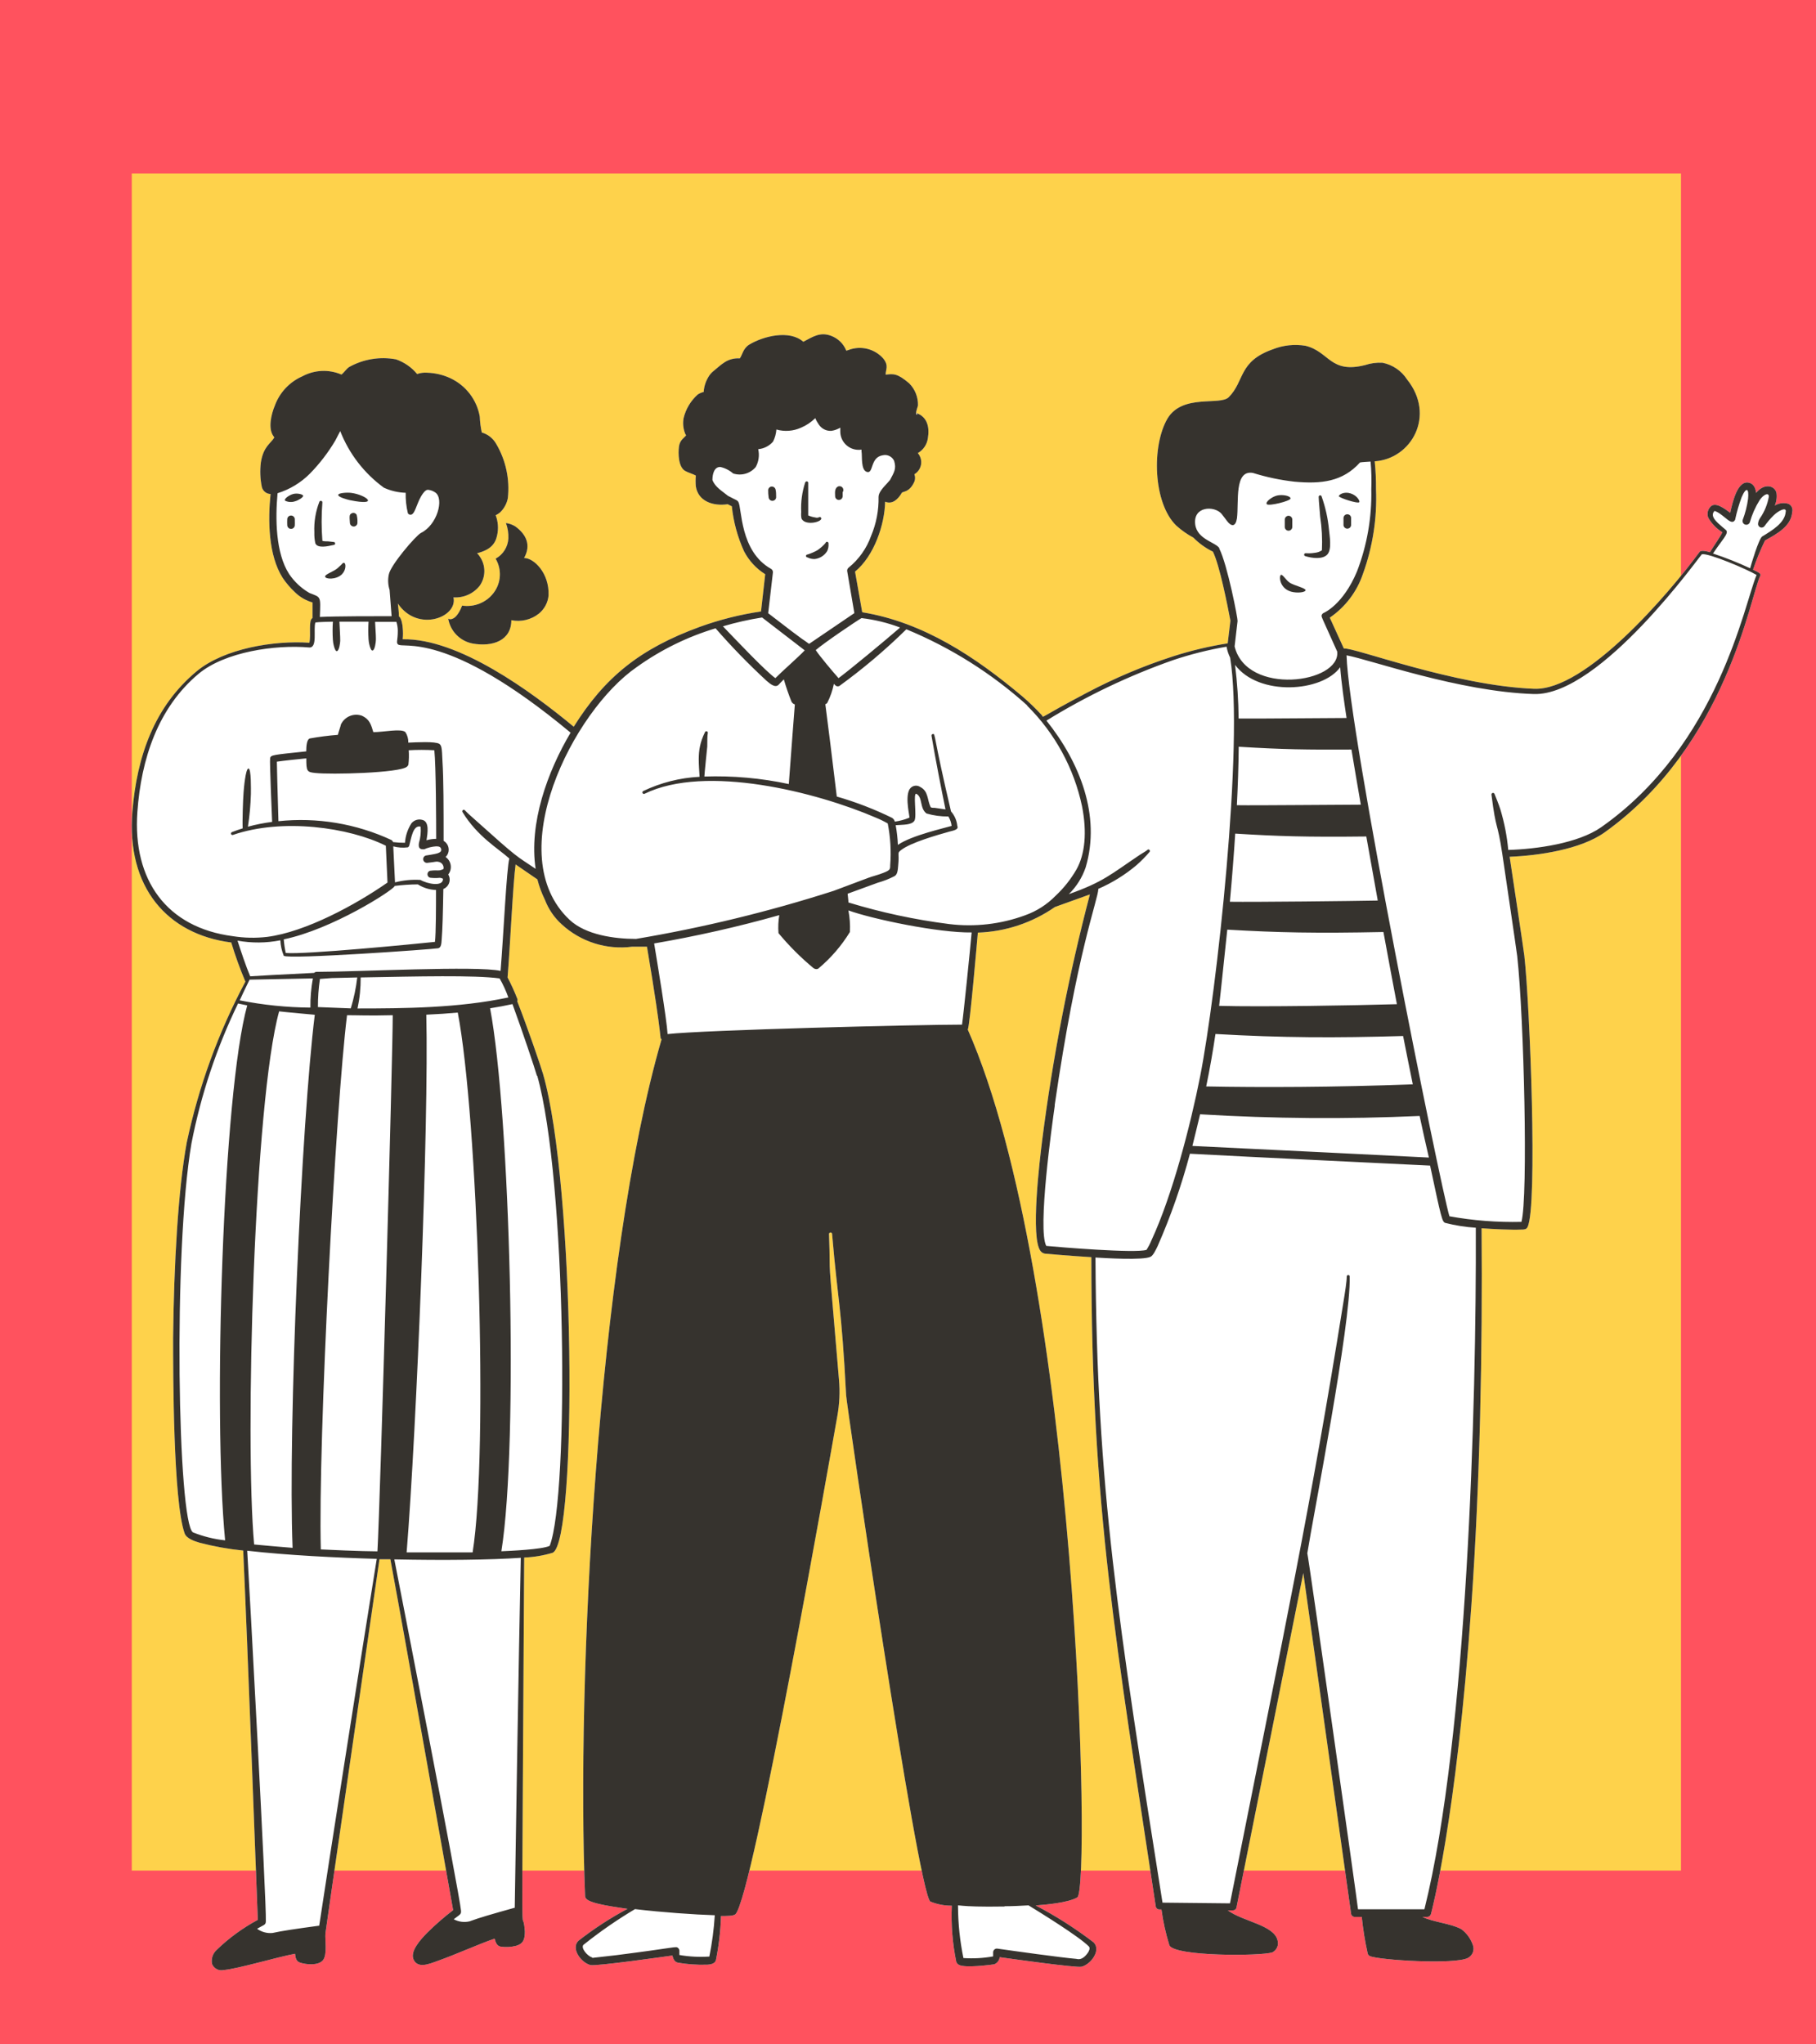 <svg width="565" height="636" viewBox="0 0 565 636" fill="none" xmlns="http://www.w3.org/2000/svg">
<rect width="565" height="636" fill="#FF525E"/>
<rect x="43.5" y="56.5" width="477" height="523" fill="#FED24B" stroke="#FED24B" stroke-width="5"/>
<g clip-path="url(#clip0_374_1099)">
<path d="M157.402 162.731C158.448 162.881 159.455 163.234 160.338 163.791C163.846 166.347 165.26 169.719 163.057 173.607C166.075 173.607 170.942 178.257 170.671 185.272C170.467 187.488 169.379 189.514 167.652 190.927C165.246 192.831 162.106 193.578 159.087 192.967C159.087 199.302 153.269 201.341 147.042 200.227C143.154 199.492 140.122 196.42 139.456 192.504C139.878 192.722 140.381 192.722 140.788 192.504C142.121 192.069 143.29 189.758 143.779 188.426C147.518 188.997 151.284 187.488 153.568 184.483C155.933 181.384 156.178 177.169 154.193 173.825C156.518 172.547 158.013 170.181 158.163 167.544C158.231 165.899 157.973 164.267 157.402 162.731Z" fill="white"/>
<path d="M557.589 159.36C557.29 163.683 552.912 166.076 549.133 168.169C547.705 171.119 546.454 174.151 545.408 177.251C547.229 178.148 547.964 178.474 547.664 179.127C544.565 185.353 537.305 231.795 499.238 258.985C491.816 264.287 478.737 266.217 469.683 266.571C470.199 269.943 474.087 295.801 474.251 297.323C476.018 313.066 478.411 375.495 475.257 381.776C474.903 382.565 474.115 382.565 473.299 382.565C470.362 382.701 464.435 382.429 460.955 382.157C461.254 420.713 460.492 460.574 457.773 499.565C453.124 566.426 445.211 595.492 445.211 595.492C445.089 596.009 444.64 596.39 444.097 596.417H442.574C445.646 598.021 451.384 598.429 454.674 600.251C456.291 601.461 457.501 603.119 458.181 605.009C458.861 606.559 458.235 608.367 456.74 609.169C452.797 611.317 428.897 609.876 426.178 608.598C425.852 608.448 425.621 608.163 425.526 607.809C424.683 604.057 424.071 600.251 423.677 596.417H421.529C420.958 596.444 420.455 596.036 420.359 595.465C420.359 595.465 405.731 490.945 405.486 489.423L384.686 593.535C384.577 594.038 384.115 594.391 383.598 594.377H381.994C386.616 597.858 396.405 598.918 397.492 603.758C397.9 605.226 397.22 606.763 395.861 607.456C392.109 608.652 365.544 608.734 363.831 605.281C362.702 601.637 361.873 597.899 361.356 594.106H360.649C360.119 594.092 359.671 593.711 359.589 593.181C347.217 511.039 339.55 469.166 339.55 391.157C332.943 390.749 326.743 390.205 325.193 390.069C324.677 390.015 324.187 389.757 323.834 389.362C320.435 385.556 323.589 360.16 324.214 355.048C327.504 329.163 332.467 303.523 339.088 278.29L328.211 282.205C321.156 287.113 312.835 289.887 304.23 290.172C304.121 291.423 301.728 319.347 301.103 320.353C335.362 398.145 339.441 587.825 335.172 590.353C332.344 592.012 325.492 592.61 322.23 592.855C328.551 596.158 334.574 600.006 340.23 604.329C342.677 606.722 339.468 611.154 336.504 611.915C334.927 612.323 313.338 609.278 311.027 608.951C310.918 609.958 310.239 610.828 309.287 611.181C307.819 611.371 300.396 612.35 298.411 611.371C298.003 611.181 297.677 610.828 297.514 610.393C296.344 604.655 295.869 598.796 296.127 592.936C293.829 592.95 291.545 592.515 289.411 591.631C285.414 587.661 263.254 436.048 263.254 434.118C261.785 405.949 260.698 405.214 258.876 383.843C258.835 383.666 258.699 383.53 258.523 383.476C258.264 383.421 257.992 383.584 257.924 383.843C258.55 401.816 257.082 382.619 261.024 429.251C261.364 433.044 261.187 436.864 260.508 440.616C258.523 451.791 234.242 590.163 228.804 595.601C228.178 596.145 226.248 596.145 224.317 596.145C224.181 600.754 223.651 605.349 222.74 609.876C222.468 611.018 220.946 611.29 219.749 611.29C216.799 611.371 213.849 611.167 210.94 610.664C209.906 610.474 209.417 609.468 209.199 608.435C207.514 608.68 185.326 611.834 183.695 611.399C180.731 610.637 177.55 606.205 179.97 603.84C184.769 600.101 189.867 596.77 195.224 593.915C192.369 593.426 183.722 592.474 182.335 590.707C182.145 590.462 182.036 590.149 182.036 589.837C179.317 523.438 185.789 392.435 205.828 323.372C205.039 322.583 206.562 325.873 201.287 294.55H196.719C188.739 295.597 180.69 293.054 174.749 287.589C172.438 285.495 170.644 282.872 169.529 279.949C168.536 277.923 167.748 275.802 167.19 273.613L160.42 268.964C159.604 274.81 158.734 294.115 157.918 304.121C159.047 306.269 160.053 308.471 160.937 310.728C161.045 310.986 161.045 311.285 160.937 311.544C163.982 319.293 168.278 331.773 168.958 334.166C178.964 368.915 179.671 479.335 171.976 483.115C169.094 483.985 166.103 484.488 163.085 484.61C162.269 626.843 162.296 588.858 163.302 600.903C163.302 603.296 162.894 604.737 160.583 605.417C159.006 605.825 157.347 605.906 155.716 605.661C154.547 605.417 154.193 604.302 153.894 603.187C149.734 604.547 141.577 608.217 136.139 610.121C133.393 611.127 130.13 612.459 128.743 609.849C127.357 607.238 130.864 603.432 132.958 601.311C135.473 598.809 138.165 596.471 140.979 594.323C140.952 594.187 126.677 513.405 121.456 485.154H118.057C113.816 514.492 101.417 600.033 101.254 601.501C101.063 603.486 101.906 608.109 100.492 609.876C99.079 611.643 95.218 611.29 93.26 610.61C92.118 610.202 91.927 609.06 91.792 607.891C86.299 608.897 74.145 612.541 69.632 612.948C68.109 613.315 66.545 612.5 65.961 611.045C65.648 609.427 66.206 607.769 67.429 606.667C71.236 602.983 75.545 599.843 80.209 597.341C80.209 597.205 76.81 506.308 75.668 482.435C71.086 481.973 66.545 481.157 62.073 479.988C60.468 479.526 58.021 478.683 57.45 477.106C53.861 467.1 53.861 426.912 53.861 416.199C54.106 393.713 55.384 370.275 58.103 355.483C61.814 338.027 67.959 321.169 76.347 305.426C74.662 301.443 73.193 297.378 71.943 293.245C52.066 290.716 39.26 276.088 41.19 252.459C42.604 235.329 47.988 219.831 61.203 208.846C69.767 201.776 85.212 199.221 96.251 199.982C96.822 197.372 95.87 193.048 97.23 192.287V187.447C95.19 186.863 93.314 185.788 91.792 184.293C90.337 182.947 89.045 181.424 87.931 179.779C83.471 172.737 83.335 161.861 84.178 153.704C82.887 153.677 81.758 152.766 81.459 151.501C80.943 149 80.847 146.431 81.16 143.888C81.949 138.831 84.314 137.934 85.347 136.112C85.279 135.976 85.184 135.84 85.076 135.704C83.335 133.366 84.369 128.906 85.511 126.187C87.006 122.109 90.106 118.819 94.076 117.079C97.841 115.053 102.314 114.849 106.23 116.535C107.018 115.964 107.725 114.795 108.622 114.196C113.054 111.722 118.221 110.879 123.196 111.804C125.779 112.701 128.05 114.278 129.776 116.372C130.783 116.018 131.857 115.882 132.903 115.964C135.432 116.045 137.906 116.63 140.19 117.704C144.976 119.974 148.375 124.42 149.272 129.64C149.34 131.299 149.544 132.944 149.897 134.562C151.787 135.106 153.391 136.37 154.357 138.069C157.375 143.168 158.653 149.122 158 155.009C157.674 156.695 156.831 158.245 155.58 159.441C155.172 159.781 154.71 160.066 154.221 160.311C154.968 162.282 155.131 164.43 154.683 166.483C154.139 169.175 152.671 171.051 148.429 172.139C148.755 172.424 149.027 172.751 149.245 173.118C151.175 175.864 151.175 179.508 149.245 182.254C147.287 184.728 144.242 186.074 141.088 185.87C142.474 192.069 129.94 196.882 123.795 187.801C123.903 189.079 124.121 190.465 124.121 191.798C124.855 192.151 125.29 194.571 125.29 195.359C125.412 196.529 125.412 197.725 125.29 198.894C142.692 198.595 165.205 215.1 178.502 226.112C188.154 210.722 199.057 201.858 217.737 195.033C223.909 192.804 230.285 191.199 236.77 190.248L238.076 178.665C235.289 176.924 233.018 174.464 231.495 171.541C229.483 167.109 228.192 162.378 227.689 157.538L226.411 156.885C221.734 157.565 217.193 155.906 216.486 151.311C216.391 150.196 216.391 149.082 216.486 147.967C215.834 147.559 213.985 147.015 213.115 146.498C211.048 145.248 210.967 141.088 211.239 138.967C211.511 136.846 212.924 136.221 213.468 135.432C213.387 135.269 213.115 134.943 213.115 134.779C212.544 133.298 212.394 131.666 212.68 130.103C213.36 127.261 214.896 124.705 217.057 122.761C217.642 122.381 218.267 122.109 218.934 121.946C219.029 120.328 219.518 118.764 220.347 117.378C220.755 116.644 221.299 115.991 221.952 115.474C222.958 114.686 224.127 113.544 225.378 112.755C226.792 111.817 228.477 111.382 230.163 111.505C230.952 110.526 231.142 108.405 233.127 107.208C237.505 104.571 245.662 102.532 249.93 106.338C252.785 104.843 255.124 103.184 258.523 104.462C260.711 105.264 262.452 106.95 263.308 109.112L263.988 108.894C267.835 107.426 272.172 108.514 274.864 111.613C276.577 113.843 275.544 114.931 275.544 116.562C277.909 116.317 279.106 116.045 282.885 119.281C284.693 121.103 285.672 123.577 285.604 126.133C285.604 126.405 285.033 127.71 285.033 128.498C285.047 128.498 285.06 128.512 285.074 128.512C285.088 128.512 285.101 128.512 285.115 128.526C288.473 129.668 289.275 132.849 288.677 136.384C288.405 138.314 287.249 140.014 285.55 140.979C285.727 141.169 285.876 141.373 285.998 141.591C287.236 143.657 286.556 146.322 284.489 147.559C284.775 148.293 284.775 149.109 284.489 149.843C282.912 153.378 280.873 152.779 280.547 153.378C279.378 155.39 277.61 157.021 275.381 156.097C275.272 163.085 272.009 172.955 266.027 177.849L268.257 190.492C287.263 193.619 303.359 204.278 318.205 216.785C320.313 218.594 322.311 220.538 324.187 222.577C324.731 223.447 322.828 223.61 338.326 215.453C346.837 210.967 355.714 207.214 364.864 204.251C370.452 202.443 376.175 201.083 381.967 200.172L382.81 193.103C381.912 188.399 379.492 175.973 377.372 171.65C375.115 170.548 373.048 169.066 371.281 167.272C369.378 166.252 367.597 165.001 365.979 163.547C358.719 156.532 358.257 138.64 363.26 130.184C367.964 122.462 379.574 126.296 382.293 123.577C387.323 118.52 385.202 112.456 396.078 108.65C399.3 107.385 402.794 107.018 406.193 107.589C413.643 109.438 413.807 116.317 424.683 113.598C426.436 113.014 428.285 112.769 430.121 112.864C433.288 113.489 436.048 115.379 437.788 118.085C446.734 129.26 439.175 142.773 427.701 143.535C428 146.431 428.136 149.326 428.109 152.236C428.476 161.195 427.089 170.14 424.03 178.583C422.168 184.116 418.551 188.875 413.725 192.178L418.103 201.776C421.229 201.341 452.471 213.359 477.296 214.311C493.365 214.937 519.169 184.81 528.713 171.813C529.121 171.024 531.078 171.541 532.003 171.813C533.145 169.964 535.347 166.81 535.864 165.613C534.056 164.498 532.547 162.949 531.486 161.1C531.024 159.944 531.269 158.639 532.112 157.728C533.58 155.961 536.516 158.218 538.311 159.55C539.072 156.097 540.568 149.517 544.021 150.169C545.408 150.414 546.196 151.61 546.359 153.35C548.997 150.142 552.205 151.148 552.695 153.35C552.885 154.683 552.708 156.042 552.178 157.293C553.47 156.505 555.047 156.314 556.474 156.776C557.426 157.252 557.888 158.34 557.589 159.36Z" fill="white"/>
<path d="M107.1 175.157C106.556 175.021 106.909 175.157 104.952 176.843C103.728 177.876 101.091 178.692 101.145 179.372C101.145 180.242 104.598 180.459 106.393 178.665C107.725 177.332 107.643 175.293 107.1 175.157ZM91.71 161.671C91.764 161.018 91.288 160.461 90.636 160.406C89.997 160.352 89.426 160.828 89.372 161.48C89.358 161.82 89.344 162.146 89.344 162.473C89.344 162.799 89.358 163.125 89.372 163.465C89.426 164.104 89.983 164.594 90.622 164.553C91.275 164.512 91.764 163.941 91.71 163.302C91.764 162.731 91.683 161.997 91.71 161.671ZM110.961 160.175C110.648 159.618 109.941 159.414 109.37 159.74H109.356C108.677 160.121 108.704 160.529 108.867 162.731C108.921 163.37 109.479 163.859 110.118 163.819C110.77 163.778 111.26 163.207 111.205 162.568C111.246 161.766 111.165 160.95 110.961 160.175ZM109.248 153.35C108.024 153.187 105.169 153.35 105.224 154.03C105.278 154.71 108.078 155.444 108.813 155.607C118.384 157.592 113.952 153.949 109.248 153.35ZM91.193 153.704C89.888 154.057 88.121 155.335 88.773 155.825C89.739 156.26 90.826 156.314 91.819 155.961C92.77 155.716 94.347 154.764 94.32 154.275C94.293 153.785 92.471 153.35 91.193 153.704ZM103.81 168.631L102.151 168.441C101.634 168.441 100.791 168.441 100.302 168.278C99.989 164.281 99.989 160.284 100.302 156.287C100.302 156.015 100.071 155.811 99.799 155.825C99.595 155.825 99.418 155.961 99.35 156.151C98.181 159.183 97.651 162.418 97.801 165.668C97.76 166.796 97.868 167.911 98.1 169.012C98.752 170.725 102.042 169.964 103.81 169.556C104.068 169.556 104.272 169.352 104.272 169.094C104.272 168.835 104.068 168.631 103.81 168.631ZM163.057 173.607C165.26 169.719 163.846 166.347 160.338 163.792C159.455 163.234 158.449 162.881 157.402 162.731C157.973 164.267 158.231 165.899 158.163 167.544C158.014 170.181 156.518 172.547 154.193 173.825C156.178 177.169 155.933 181.384 153.568 184.483C151.284 187.488 147.518 188.997 143.779 188.426C143.29 189.758 142.121 192.069 140.788 192.504C140.381 192.722 139.878 192.722 139.456 192.504C140.122 196.42 143.154 199.492 147.042 200.227C153.269 201.341 159.088 199.302 159.088 192.967C162.106 193.579 165.246 192.831 167.652 190.927C169.379 189.514 170.467 187.488 170.671 185.272C170.943 178.257 166.075 173.607 163.057 173.607Z" fill="#36332E"/>
<path d="M556.474 156.776C555.047 156.314 553.47 156.505 552.178 157.293C552.708 156.042 552.885 154.683 552.695 153.35C552.205 151.148 548.997 150.142 546.359 153.35C546.196 151.61 545.408 150.414 544.021 150.169C540.568 149.517 539.072 156.097 538.311 159.55C536.516 158.218 533.58 155.961 532.112 157.728C531.269 158.639 531.024 159.944 531.486 161.1C532.547 162.949 534.056 164.498 535.864 165.613C535.347 166.81 533.145 169.964 532.003 171.813C531.078 171.541 529.121 171.024 528.713 171.813C519.169 184.81 493.365 214.937 477.296 214.311C452.471 213.359 421.229 201.341 418.103 201.776L413.725 192.178C418.551 188.875 422.168 184.116 424.03 178.583C427.089 170.14 428.476 161.195 428.109 152.236C428.136 149.326 428 146.431 427.701 143.535C439.175 142.773 446.734 129.26 437.788 118.085C436.048 115.379 433.288 113.489 430.121 112.864C428.285 112.769 426.436 113.014 424.683 113.598C413.807 116.317 413.643 109.438 406.193 107.589C402.794 107.018 399.3 107.385 396.078 108.65C385.202 112.456 387.323 118.52 382.293 123.577C379.574 126.296 367.964 122.462 363.26 130.184C358.257 138.64 358.719 156.532 365.979 163.547C367.597 165.001 369.378 166.252 371.281 167.272C373.048 169.066 375.115 170.548 377.372 171.65C379.492 175.973 381.912 188.399 382.81 193.103L381.967 200.172C376.175 201.083 370.452 202.443 364.864 204.251C355.714 207.214 346.837 210.967 338.326 215.453C322.828 223.61 324.731 223.447 324.187 222.577C322.311 220.538 320.313 218.594 318.205 216.785C303.359 204.278 287.263 193.619 268.257 190.492L266.027 177.849C272.009 172.955 275.272 163.085 275.381 156.097C277.61 157.021 279.378 155.39 280.547 153.378C280.873 152.779 282.912 153.378 284.489 149.843C284.775 149.109 284.775 148.293 284.489 147.559C286.556 146.322 287.236 143.657 285.998 141.591C285.876 141.373 285.727 141.169 285.55 140.979C287.249 140.014 288.405 138.314 288.677 136.384C289.275 132.849 288.473 129.668 285.115 128.526C285.237 128.607 285.495 129.015 285.305 129.015C285.088 129.015 285.033 128.852 285.033 128.58C285.033 128.539 285.047 128.512 285.074 128.512C285.06 128.512 285.047 128.498 285.033 128.498C285.033 127.71 285.604 126.405 285.604 126.133C285.672 123.577 284.693 121.103 282.885 119.281C279.106 116.045 277.909 116.317 275.544 116.562C275.544 114.931 276.577 113.843 274.864 111.613C272.172 108.514 267.835 107.426 263.988 108.894L263.308 109.112C262.452 106.95 260.711 105.264 258.523 104.462C255.124 103.184 252.785 104.843 249.93 106.338C245.662 102.532 237.505 104.571 233.127 107.208C231.142 108.405 230.952 110.526 230.163 111.505C228.477 111.382 226.792 111.817 225.378 112.755C224.127 113.544 222.958 114.686 221.952 115.474C221.299 115.991 220.755 116.644 220.347 117.378C219.518 118.764 219.029 120.328 218.934 121.946C218.267 122.109 217.642 122.381 217.057 122.761C214.896 124.705 213.36 127.261 212.68 130.103C212.394 131.666 212.544 133.298 213.115 134.779C213.115 134.943 213.387 135.269 213.468 135.432C212.924 136.221 211.511 136.846 211.239 138.967C210.967 141.088 211.048 145.248 213.115 146.498C213.985 147.015 215.834 147.559 216.486 147.967C216.391 149.082 216.391 150.196 216.486 151.311C217.193 155.906 221.734 157.565 226.411 156.885L227.689 157.538C228.192 162.378 229.483 167.109 231.495 171.541C233.018 174.464 235.289 176.924 238.076 178.665L236.77 190.248C230.285 191.199 223.909 192.804 217.737 195.033C199.057 201.858 188.154 210.722 178.502 226.112C165.205 215.1 142.692 198.595 125.29 198.894C125.412 197.725 125.412 196.529 125.29 195.359C125.29 194.571 124.855 192.151 124.121 191.798C124.121 190.465 123.903 189.079 123.795 187.801C129.94 196.882 142.474 192.069 141.088 185.87C144.242 186.074 147.287 184.728 149.245 182.254C151.175 179.508 151.175 175.864 149.245 173.118C149.027 172.751 148.755 172.424 148.429 172.139C152.671 171.051 154.139 169.175 154.683 166.483C155.131 164.43 154.968 162.282 154.221 160.311C154.71 160.066 155.172 159.781 155.58 159.441C156.831 158.245 157.674 156.695 158 155.009C158.653 149.122 157.375 143.168 154.357 138.069C153.391 136.37 151.787 135.106 149.897 134.562C149.544 132.944 149.34 131.299 149.272 129.64C148.375 124.42 144.976 119.974 140.19 117.704C137.906 116.63 135.432 116.045 132.903 115.964C131.857 115.882 130.783 116.018 129.776 116.372C128.05 114.278 125.779 112.701 123.196 111.804C118.221 110.879 113.054 111.722 108.622 114.196C107.725 114.795 107.018 115.964 106.23 116.535C102.314 114.849 97.841 115.053 94.076 117.079C90.106 118.819 87.006 122.109 85.511 126.187C84.369 128.906 83.335 133.366 85.076 135.704C85.184 135.84 85.279 135.976 85.347 136.112C84.314 137.934 81.949 138.831 81.16 143.888C80.847 146.431 80.943 149 81.459 151.501C81.758 152.766 82.887 153.677 84.178 153.704C83.335 161.861 83.471 172.737 87.931 179.779C89.045 181.424 90.337 182.947 91.792 184.293C93.314 185.788 95.19 186.863 97.23 187.447V192.287C95.87 193.048 96.822 197.372 96.251 199.982C85.212 199.221 69.767 201.776 61.203 208.846C47.988 219.831 42.604 235.329 41.19 252.459C39.26 276.088 52.066 290.716 71.943 293.245C73.193 297.378 74.662 301.443 76.347 305.426C67.959 321.169 61.814 338.027 58.103 355.483C55.384 370.275 54.106 393.713 53.861 416.199C53.861 426.912 53.861 467.1 57.45 477.106C58.021 478.683 60.468 479.526 62.073 479.988C66.545 481.157 71.086 481.973 75.668 482.435C76.81 506.308 80.209 597.205 80.209 597.341C75.545 599.843 71.236 602.983 67.429 606.667C66.206 607.769 65.648 609.427 65.961 611.045C66.545 612.5 68.109 613.315 69.632 612.948C74.145 612.541 86.299 608.897 91.792 607.891C91.927 609.06 92.118 610.202 93.26 610.61C95.218 611.29 99.079 611.643 100.492 609.876C101.906 608.109 101.063 603.486 101.254 601.501C101.417 600.033 113.816 514.492 118.057 485.154H121.456C126.677 513.405 140.952 594.187 140.979 594.323C138.165 596.471 135.473 598.809 132.958 601.311C130.864 603.432 127.357 607.238 128.743 609.849C130.13 612.459 133.393 611.127 136.139 610.121C141.577 608.217 149.734 604.547 153.894 603.187C154.193 604.302 154.547 605.417 155.716 605.661C157.347 605.906 159.006 605.825 160.583 605.417C162.894 604.737 163.302 603.296 163.302 600.903C162.296 588.858 162.269 626.843 163.085 484.61C166.103 484.488 169.094 483.985 171.976 483.115C179.671 479.335 178.964 368.915 168.958 334.166C168.278 331.773 163.982 319.293 160.937 311.544C161.045 311.285 161.045 310.986 160.937 310.728C160.053 308.471 159.047 306.269 157.918 304.121C158.734 294.115 159.604 274.81 160.42 268.964L167.19 273.613C167.748 275.802 168.536 277.923 169.529 279.949C170.644 282.872 172.438 285.495 174.749 287.589C180.69 293.054 188.739 295.597 196.719 294.55H201.287C206.562 325.873 205.039 322.583 205.828 323.372C185.789 392.435 179.317 523.438 182.036 589.837C182.036 590.149 182.145 590.462 182.335 590.707C183.722 592.474 192.369 593.426 195.224 593.915C189.867 596.77 184.769 600.101 179.97 603.84C177.55 606.205 180.731 610.637 183.695 611.399C185.326 611.834 207.514 608.68 209.199 608.435C209.417 609.468 209.906 610.474 210.94 610.664C213.849 611.167 216.799 611.371 219.749 611.29C220.946 611.29 222.468 611.018 222.74 609.876C223.651 605.349 224.181 600.754 224.317 596.145C226.248 596.145 228.178 596.145 228.804 595.601C234.242 590.163 258.523 451.791 260.508 440.616C261.187 436.864 261.364 433.044 261.024 429.251C257.082 382.619 258.55 401.816 257.924 383.843C257.992 383.584 258.264 383.421 258.523 383.476C258.699 383.53 258.835 383.666 258.876 383.843C260.698 405.214 261.785 405.949 263.254 434.118C263.254 436.048 285.414 587.661 289.411 591.631C291.545 592.515 293.829 592.95 296.127 592.936C295.869 598.796 296.344 604.655 297.514 610.393C297.677 610.828 298.003 611.181 298.411 611.371C300.396 612.35 307.819 611.371 309.287 611.181C310.239 610.828 310.918 609.958 311.027 608.951C313.338 609.278 334.927 612.323 336.504 611.915C339.468 611.154 342.677 606.722 340.23 604.329C334.574 600.006 328.551 596.158 322.23 592.855C325.492 592.61 332.344 592.012 335.172 590.353C339.441 587.825 335.362 398.145 301.103 320.353C301.728 319.347 304.121 291.423 304.23 290.172C312.835 289.887 321.156 287.113 328.211 282.205L339.088 278.29C332.467 303.523 327.504 329.163 324.214 355.048C323.589 360.16 320.435 385.556 323.834 389.362C324.187 389.757 324.677 390.015 325.193 390.069C326.743 390.205 332.943 390.749 339.55 391.157C339.55 469.166 347.217 511.039 359.589 593.181C359.671 593.711 360.119 594.092 360.649 594.106H361.356C361.873 597.899 362.702 601.637 363.831 605.281C365.544 608.734 392.109 608.652 395.861 607.456C397.22 606.763 397.9 605.226 397.492 603.758C396.405 598.918 386.616 597.858 381.994 594.377H383.598C384.115 594.391 384.577 594.038 384.686 593.535L405.486 489.423C405.731 490.945 420.359 595.465 420.359 595.465C420.455 596.036 420.958 596.444 421.529 596.417H423.677C424.071 600.251 424.683 604.057 425.526 607.809C425.621 608.163 425.852 608.448 426.178 608.598C428.897 609.876 452.797 611.317 456.74 609.169C458.235 608.367 458.861 606.559 458.181 605.009C457.501 603.119 456.291 601.461 454.674 600.251C451.384 598.429 445.646 598.021 442.574 596.417H444.097C444.64 596.39 445.089 596.009 445.211 595.492C445.211 595.492 453.124 566.426 457.773 499.565C460.492 460.574 461.254 420.713 460.955 382.157C464.435 382.429 470.362 382.701 473.299 382.565C474.115 382.565 474.903 382.565 475.257 381.776C478.411 375.495 476.018 313.066 474.251 297.323C474.087 295.801 470.199 269.943 469.683 266.571C478.737 266.217 491.816 264.287 499.238 258.985C537.305 231.795 544.565 185.353 547.664 179.127C547.964 178.474 547.229 178.148 545.408 177.251C546.454 174.151 547.705 171.119 549.133 168.169C552.912 166.076 557.29 163.683 557.589 159.36C557.888 158.34 557.426 157.252 556.474 156.776ZM418.945 223.393C412.012 223.393 390.804 223.637 385.365 223.556C385.311 217.968 384.944 212.394 384.251 206.861C391.592 216.731 411.414 215.372 416.961 207.595C417.287 212.054 418.266 218.961 418.945 223.393ZM375.278 338.027C376.393 332.643 377.344 327.205 378.16 321.713C398.879 322.909 415.465 322.964 436.538 322.338C437.571 327.559 438.577 332.616 439.556 337.375C415.52 338.299 392 338.353 375.278 338.027ZM441.677 347.217C442.71 352.003 443.661 356.353 444.559 360.16C440.263 359.915 389.471 357.441 370.982 356.544C371.743 353.444 372.559 350.154 373.375 346.701H373.456C396.174 348.074 418.945 348.237 441.677 347.217ZM379.302 312.958C379.819 308.634 380.879 298.139 381.831 289.302V289.248C397.655 290.172 409.402 290.417 430.42 289.982C431.834 297.731 433.302 305.562 434.607 312.441C421.882 312.822 392.517 313.338 379.302 312.958ZM382.646 280.574C383.353 272.798 383.897 265.755 384.305 259.365C397.356 260.181 406.22 260.48 425.09 260.263C425.743 263.852 428.136 277.202 428.652 280.193C420.495 280.356 390.586 280.683 382.646 280.574ZM384.822 250.529C385.121 244.547 385.338 238.429 385.393 232.393V232.338C398.825 233.181 406.819 233.29 420.468 233.208C421.338 238.483 422.317 244.248 423.378 250.366C416.063 250.366 391.266 250.637 384.822 250.529ZM379.329 170.643H379.411C378.459 168.74 372.423 167.924 371.852 163.112C371.199 157.483 377.752 157.293 380.009 159.822C380.199 160.012 381.532 161.807 381.695 162.024C383.109 163.927 384.414 163.982 384.849 161.263C385.474 156.205 383.924 146.091 389.825 147.151C394.053 148.47 398.376 149.381 402.767 149.87C411.115 150.631 417.749 149.87 423.133 143.888C423.731 143.752 425.716 143.671 426.423 143.616C426.681 146.485 426.749 149.381 426.64 152.263C426.831 160.991 425.322 169.678 422.181 177.822C417.858 188.181 411.876 190.683 411.876 190.683C411.604 190.792 411.373 191.009 411.251 191.281C411.006 191.906 410.924 191.281 416.036 202.728C417.124 212.598 387.894 216.622 384.115 201.124L385.039 193.211C385.148 192.64 381.912 175.728 379.329 170.643ZM268.039 192.314C272.104 192.79 276.101 193.769 279.921 195.196V195.359C275.054 199.574 264.151 208.601 260.888 210.994C259.257 209.172 254.988 204.115 253.792 202.266C256.511 199.927 266.571 193.13 268.039 192.314ZM229.701 156.124C229.32 155.58 229.266 155.743 226.492 154.275C224.671 152.779 222.468 151.556 221.653 149.326C221.653 147.477 222.224 145.193 224.154 145.302C225.622 145.642 226.968 146.335 228.097 147.314C230.625 148.143 233.399 147.355 235.112 145.329C236.063 143.63 236.335 141.645 235.9 139.755C237.695 139.592 239.353 138.749 240.523 137.39C241.107 136.221 241.461 134.943 241.556 133.637C244.112 134.358 246.817 134.154 249.224 133.066C250.882 132.36 252.378 131.353 253.656 130.103C253.941 130.823 254.322 131.489 254.77 132.115C255.64 133.434 257.15 134.168 258.713 134.045C259.678 133.896 260.603 133.556 261.432 133.066V134.154C261.378 137.308 263.893 139.905 267.047 139.959C267.387 139.973 267.713 139.946 268.039 139.891C268.026 140.068 268.026 140.258 268.039 140.435C268.311 141.903 267.74 146.335 269.779 146.852C271.819 147.369 270.704 142.284 274.619 141.659C276.074 141.305 277.569 142.039 278.181 143.399C278.943 145.846 278.181 146.934 276.903 149.353L276.06 150.305C274.755 151.719 273.341 153.214 273.341 154.574C273.423 158.734 272.648 162.867 271.03 166.701C269.657 170.589 267.224 174.029 264.015 176.625C263.702 176.87 263.526 177.278 263.58 177.686L265.81 190.764L251.725 200.335C249.251 198.432 252.541 201.26 239 190.792L240.468 178.148C240.523 177.672 240.292 177.21 239.87 176.979C230.109 171.514 230.87 158 229.701 156.124ZM237.097 192.124L250.366 202.347C248.353 204.495 243.432 208.764 241.23 210.994C238.13 208.764 229.674 199.819 224.915 194.87C228.912 193.687 232.991 192.763 237.097 192.124ZM96.251 184.483C93.736 183.029 91.574 181.003 89.943 178.583C85.701 172.003 85.647 161.236 86.353 153.459C90.16 152.276 93.613 150.183 96.414 147.369C99.459 144.255 102.11 140.802 104.326 137.063L105.849 134.127C108.609 141.183 113.326 147.287 119.444 151.746C121.579 152.725 123.876 153.255 126.215 153.323C126.174 155.458 126.391 157.592 126.894 159.659C127.125 160.107 127.656 160.284 128.104 160.066C128.118 160.053 128.131 160.053 128.145 160.039C129.341 159.387 129.804 155.879 131.653 153.459C132.142 152.779 132.713 152.263 133.42 152.426C134.168 152.535 134.875 152.834 135.486 153.269C138.205 155.281 136.03 163.329 130.946 165.831C129.423 166.592 121.483 175.837 120.967 178.746C120.627 180.35 120.722 182.009 121.212 183.559C121.375 185.924 121.647 188.997 121.837 191.716C116.807 191.716 104.544 191.716 99.514 191.961C99.758 185.245 99.894 185.952 96.251 184.483ZM77.653 304.801L97.338 304.42C96.795 307.411 96.536 310.456 96.577 313.501C89.195 313.447 81.826 312.686 74.58 311.245C76.592 306.84 77.435 305.344 77.653 304.801ZM91.03 481.592C86.625 481.266 82.601 480.858 78.903 480.532H79.067C76.13 448.094 79.067 342.813 86.843 314.671C88.203 314.861 97.937 315.731 97.937 315.731C93.804 348.958 89.562 444.314 91.03 481.592ZM70.039 479.254C66.613 478.9 63.242 478.057 60.033 476.779C55.329 473.788 53.807 389.39 59.571 355.728C62.508 340.665 67.375 326.036 74.064 312.223L76.918 312.822C69.305 340.311 66.26 440.208 70.039 479.254ZM99.31 599.149C99.31 599.149 99.35 599.136 99.378 599.136L99.296 599.217C99.296 599.217 99.296 599.177 99.31 599.149C91.792 600.169 87.727 600.767 84.776 601.42C83.077 601.583 81.378 601.121 79.991 600.115C82.221 598.782 82.71 598.973 82.71 597.695C82.955 592.42 77.571 493.012 76.918 482.489C89.317 483.903 104.816 484.665 117.215 485.018C113 510.917 101.349 585.595 99.31 599.149ZM117.432 482.68C112.783 482.68 101.009 482.163 99.813 482.081C98.915 448.148 104.435 344.335 107.97 315.867C111.695 315.867 114.468 316.057 122.19 315.867C122.19 328.755 118.329 466.773 117.432 482.68ZM98.915 313.338C98.902 310.402 99.106 307.479 99.541 304.583L103.212 304.311L111.151 304.121C110.77 307.384 110.091 310.606 109.139 313.746L98.915 313.338ZM160.148 593.562C160.148 593.562 160.202 593.548 160.23 593.535L160.148 593.616V593.562C153.282 595.479 148.986 596.716 146.091 597.803C144.432 598.198 142.678 597.967 141.169 597.151C143.127 595.601 143.535 595.71 143.426 594.432C142.937 588.994 123.767 490.646 122.68 485.181C138.07 485.507 152.589 485.344 162.024 484.692C161.399 515.186 160.311 580.918 160.148 593.562ZM132.631 315.704C136.261 315.541 139.524 315.323 142.42 315.051C148.619 347.109 152.073 451.655 147.042 483.006H126.514C129.641 444.287 133.447 349.338 132.631 315.704ZM167.054 334.737L167.136 334.655C176.218 366.822 177.142 465.169 171.024 480.967C168.74 482.109 158.489 482.544 155.988 482.652C161.426 448.8 158.707 346.701 152.48 313.719C155.036 313.311 157.32 312.876 159.441 312.414C162.459 320.652 166.429 332.507 167.054 334.737ZM158.163 310.347C142.801 313.637 125.562 313.773 111.233 313.773C111.912 310.606 112.239 307.37 112.212 304.121C130.076 303.794 147.559 303.359 155.444 304.42C156.518 306.31 157.429 308.294 158.163 310.347ZM166.647 270.323C160.311 266.054 161.535 267.387 147.94 255.178C146.77 254.118 145.628 253.166 144.65 252.133C144.5 251.929 144.201 251.888 143.997 252.051C143.807 252.214 143.766 252.5 143.915 252.704C146.24 256.511 149.014 259.325 151.637 261.595C154.261 263.852 156.736 265.551 158.462 267.115C157.592 270.432 156.695 290.308 155.743 302.081C148.565 300.423 111.07 302.381 98.48 302.381C98.195 302.381 97.923 302.503 97.719 302.707C87.822 303.169 80.018 303.631 77.843 303.767C76.538 300.722 74.906 295.801 73.9 292.674C78.319 293.462 82.832 293.435 87.224 292.565C87.305 294.223 87.659 295.841 88.284 297.378C89.644 298.574 134.888 295.338 136.329 295.039C137.308 294.822 137.335 293.462 137.417 292.32C137.662 289.601 137.825 283.619 137.934 276.604C139.538 275.965 140.326 274.143 139.687 272.539C139.619 272.39 139.551 272.24 139.456 272.091C140.748 270.446 140.462 268.066 138.831 266.788C138.763 266.734 138.708 266.693 138.641 266.653C139.905 265.429 139.932 263.417 138.708 262.153C138.505 261.949 138.273 261.772 138.015 261.622C138.015 251.807 138.015 242.236 137.662 236.879C137.499 232.474 137.363 231.985 136.683 231.441C135.35 230.625 129.613 230.952 127.03 231.06C127.071 229.905 126.758 228.776 126.133 227.798C124.882 226.574 119.363 227.798 116.154 227.798C115.447 225.541 115.094 223.855 112.592 222.686C110.05 221.788 107.236 222.958 106.067 225.405C106.067 225.677 105.278 227.906 105.115 228.64C102.205 228.858 99.296 229.239 96.414 229.755C95.381 230.082 95.299 232.257 95.272 233.779C84.912 234.867 84.233 234.867 84.042 235.927C83.852 236.988 84.613 254.281 84.668 255.722C82.125 256.048 79.61 256.538 77.136 257.217C77.653 253.846 77.965 250.433 78.061 247.021C78.061 245.526 78.196 239.136 77.299 239.109C76.402 239.109 75.858 245.362 75.776 246.613C75.613 248.517 75.369 255.613 75.505 257.734C74.363 258.088 73.275 258.468 72.16 258.903C71.929 258.998 71.807 259.257 71.888 259.501C71.983 259.746 72.255 259.869 72.487 259.773C87.849 254.471 108.65 257.435 120.042 263.145L120.559 274.592C110.716 281.471 95.054 289.982 83.091 291.504C79.57 291.912 76.008 291.844 72.487 291.287C51.876 288.622 41.245 273.858 42.74 252.649C43.909 236.145 49.157 220.184 61.828 209.607C69.985 202.837 85.565 200.526 96.169 201.45C98.888 201.668 97.42 195.795 98.127 193.674C99.16 193.511 102.45 193.456 103.565 193.429C103.443 195.305 103.443 197.181 103.565 199.057C103.565 199.846 104.136 202.81 104.843 202.592C105.55 202.375 105.822 200.063 105.849 199.411C105.876 198.758 105.849 198.677 105.604 193.429H114.659C114.55 195.237 114.55 197.059 114.659 198.867C114.659 199.656 115.23 202.619 115.937 202.402C116.644 202.184 116.915 199.873 116.943 199.221C116.97 198.568 116.943 197.208 116.698 193.483H123.332C123.604 194.367 123.754 195.278 123.767 196.202C123.767 199.356 123.224 199.819 123.767 200.444C125.236 202.103 138.559 195.523 177.523 227.961C170.263 240.196 164.526 256.211 166.647 270.323ZM86.136 236.988C88.284 236.662 93.151 236.172 95.299 235.955C95.299 239.952 95.462 240.224 98.018 240.495C102.885 241.066 124.338 240.495 126.595 238.565C126.813 238.402 126.962 238.184 127.057 237.94C127.234 236.444 127.275 234.935 127.166 233.426C129.831 233.276 132.482 233.276 135.133 233.426C135.65 238.266 135.704 256.13 135.704 260.997C134.684 261.011 133.678 261.146 132.686 261.432C133.067 259.202 133.637 255.586 131.381 255.097C130.157 254.743 128.825 255.165 128.009 256.157C126.84 257.979 126.147 260.059 125.997 262.22C124.76 262.22 123.509 262.153 122.272 262.003C122.19 261.704 121.986 261.459 121.701 261.323C110.757 256.252 98.63 254.24 86.625 255.504V255.423C86.353 246.314 86.136 237.994 86.136 236.988ZM131.707 267.659C131.87 268.148 132.332 268.488 132.849 268.474C136.139 268.121 135.568 267.958 136.547 268.175C137.431 268.379 138.042 269.181 138.015 270.078C138.029 270.269 137.92 270.459 137.743 270.541V270.459C136.683 271.085 136.003 270.649 134.1 270.894C133.488 270.894 132.999 271.397 132.999 272.009C132.999 272.621 133.488 273.124 134.1 273.124C135.011 273.219 135.921 273.219 136.819 273.124C137.036 273.124 137.825 273.287 137.825 273.504C137.825 275.979 132.958 275.027 130.81 273.776C128.159 273.613 125.48 273.872 122.897 274.538L122.354 263.335C123.835 263.73 125.385 263.838 126.894 263.634C127.112 263.512 127.261 263.322 127.329 263.091C127.955 260.807 128.471 256.592 130.864 257.19C131.014 258.903 130.837 260.63 130.347 262.275C130.076 263.961 130.728 264.341 132.006 264.233C133.148 263.716 134.385 263.417 135.622 263.335C136.329 263.335 137.036 263.335 137.254 264.151C137.471 264.967 136.764 265.266 136.085 265.511C135.405 265.755 132.74 266.136 132.468 266.19C131.857 266.381 131.517 267.047 131.707 267.659ZM122.761 275.734V275.653C125.168 275.34 127.588 275.177 129.994 275.163C131.693 276.237 133.651 276.835 135.65 276.903C135.65 281.77 135.65 290.498 135.323 293.054C129.396 293.68 94.837 297.051 88.909 296.507C88.597 295.107 88.393 293.693 88.284 292.266C103.293 289.166 122 277.175 122.761 275.734ZM197.888 292.13C191.118 292.13 182.199 290.879 177.224 286.202C155.689 266.054 178.202 221.217 198.16 207.514C205.61 202.184 213.876 198.119 222.631 195.495C227.621 201.219 232.909 206.671 238.483 211.81C239.68 212.843 241.202 214.121 242.263 213.033C242.643 212.598 243.214 212.027 243.867 211.375C244.547 213.74 245.349 216.051 246.26 218.335C246.491 218.743 246.858 219.042 247.293 219.178C246.994 222.686 246.26 232.773 245.417 243.949C236.798 242.1 227.974 241.311 219.151 241.61C219.151 240.903 220.021 232.529 220.048 232.257C220.048 230.788 220.048 228.858 220.211 228.097C220.279 227.852 220.144 227.594 219.885 227.526C219.64 227.458 219.382 227.607 219.314 227.852C217.792 230.952 217.397 233.48 217.397 236.281C217.397 237.926 217.533 239.68 217.656 241.692C211.579 241.991 205.624 243.5 200.118 246.124C199.887 246.246 199.805 246.532 199.914 246.763C200.036 246.994 200.322 247.089 200.553 246.967C219.586 237.668 254.118 246.477 272.471 254.39C273.763 254.92 275 255.518 276.196 256.211C277.039 260.494 277.298 264.885 276.958 269.236C276.958 270.459 276.958 270.758 274.782 271.601C273.233 272.227 271.384 272.662 270.242 273.097C266.517 274.483 262.927 275.816 259.366 277.175C239.258 283.633 218.716 288.622 197.888 292.13ZM220.674 608.843L220.647 608.761C217.56 608.965 214.447 608.802 211.375 608.272V606.912C211.347 606.586 211.198 606.287 210.94 606.069C210.205 605.498 210.776 605.906 191.743 608.326L185.517 609.033C184.918 609.033 184.239 609.332 184.239 609.033C182.77 608.652 180.622 606.069 181.52 605.118C186.604 601.039 191.974 597.328 197.562 593.997C206.018 595.003 216.133 595.71 222.387 595.9C222.115 600.251 221.544 604.574 220.674 608.843ZM312.55 593.181L312.523 593.1C315.051 593.1 317.58 592.964 320 592.828C323.671 595.084 335.798 602.562 338.788 605.634C339.278 606.151 338.788 607.157 338.353 607.728C336.613 610.121 335.281 609.522 334.791 609.468C330.169 609.087 314.861 606.939 310.32 606.287C309.681 606.192 309.097 606.64 309.001 607.279C309.001 607.306 309.001 607.32 308.988 607.347V608.707C305.943 609.264 302.843 609.427 299.743 609.223C298.656 603.921 298.085 598.538 298.057 593.127C298.003 592.338 297.187 593.453 312.55 593.181ZM299.308 318.804C285.359 318.804 219.015 320.462 207.704 321.74C207.432 317.118 204.278 298.112 203.517 293.544C216.65 291.287 229.647 288.35 242.453 284.734C242.14 286.583 242.059 288.459 242.208 290.335C245.498 294.291 249.128 297.935 253.085 301.211C253.506 301.538 254.077 301.619 254.553 301.402C258.441 298.152 261.785 294.305 264.423 289.982C264.545 287.739 264.382 285.482 263.961 283.266C271.52 285.985 292.021 290.281 302.299 290.118C301.81 295.746 299.743 315.921 299.308 318.804ZM318.912 284.788C311.367 287.562 303.264 288.486 295.284 287.507C284.68 286.162 274.198 283.918 263.961 280.791C263.961 279.976 263.798 279.106 263.716 278.072L273.097 274.646C274.905 274.143 276.645 273.464 278.29 272.607C279.242 272.118 279.323 270.677 279.432 269.453C279.894 264.994 278.97 265.592 280.329 264.504C283.375 262.112 291.749 259.773 295.393 258.74C296.616 258.414 298.384 258.142 297.84 256.973C297.677 255.301 296.997 253.724 295.882 252.459C290.145 228.151 291.124 228.233 290.199 228.396C289.968 228.423 289.792 228.627 289.819 228.872V228.94C291.042 236.172 292.864 245.526 294.169 251.834L290.798 251.344C290.227 251.344 289.656 251.344 289.52 251.072C288.432 248.816 288.894 246.151 286.284 244.846C285.224 244.125 283.769 244.411 283.048 245.485C282.994 245.553 282.953 245.621 282.912 245.689C281.498 248.408 283.211 254.498 282.912 254.417C281.471 255.015 279.949 255.423 278.399 255.64C278.276 255.137 277.95 254.702 277.501 254.444C271.995 251.752 266.245 249.536 260.344 247.837C259.066 237.124 257.381 223.637 256.782 219.124C257 219.029 257.19 218.893 257.353 218.743C258.319 216.853 259.026 214.841 259.447 212.761C259.909 213.278 260.29 213.767 261.133 213.441C268.515 208.085 275.489 202.184 281.988 195.795C295.787 201.491 308.512 209.498 319.592 219.477V219.586C328.198 228.124 334.125 238.973 336.64 250.828C338.245 258.985 337.565 265.837 334.9 270.541C333.16 273.559 330.985 276.305 328.429 278.698C325.764 281.43 322.515 283.51 318.912 284.788ZM285.169 247.021C287.127 248.136 286.066 251.453 288.269 253.112C290.485 253.764 292.769 254.063 295.066 254.036C295.61 254.933 295.95 255.94 296.072 256.973C293.952 257.625 283.646 259.909 279.35 262.873C279.269 260.82 279.038 258.781 278.671 256.755C280.9 256.565 283.701 256.755 284.517 255.314C285.332 253.873 283.946 246.287 285.169 247.021ZM325.52 387.649C322.746 382.619 327.341 349.719 328.184 343.9H328.13C335.091 295.964 341.589 280.085 341.725 276.55C346.035 274.674 350.045 272.186 353.634 269.154C355.048 267.903 356.381 266.557 357.604 265.13C358.066 264.695 357.441 264.015 357.006 264.423C356.571 264.831 355.51 265.402 354.749 265.891C345.504 272.091 343.384 274.347 332.535 278.208C334.914 275.87 336.708 273.015 337.782 269.861C342.541 253.791 335.988 237.233 325.574 224.208C338 216.541 351.214 210.233 364.973 205.393C370.411 203.571 375.971 202.171 381.613 201.205C381.817 202.402 382.198 203.544 382.728 204.631C387.078 231.359 378.486 309.151 373.375 334.982C370.411 349.991 364.755 371.879 358.257 385.882C357.835 386.915 357.305 387.921 356.707 388.873C353.281 390.015 329.245 388.003 325.52 387.649ZM443.199 593.915L443.145 594.051H422.507C422.507 593.235 407.172 484.773 406.737 483.278C408.477 472.103 420.332 412.148 419.924 397.166C419.938 396.908 419.72 396.704 419.476 396.704C419.217 396.704 419.013 396.908 419 397.166C419 397.955 418.877 399.11 418.674 400.578C418.47 402.047 418.184 403.814 417.858 405.84C407.77 468.813 400.021 505.084 382.674 592.202L361.683 591.985C347.924 504.976 341.181 462.776 340.828 391.266C343.71 391.429 355.674 392.19 357.985 391.021C358.801 390.613 359.643 388.791 360.16 387.731C364.252 378.418 367.61 368.793 370.22 358.964C388.846 359.997 436.701 362.226 444.939 362.662C448.447 379.193 448.692 380.145 449.671 380.498C452.784 381.287 455.965 381.79 459.16 381.994C459.377 437.109 456.495 540.405 443.199 593.915ZM546.495 178.882L546.468 179.018C542.716 187.801 534.722 231.74 498.124 257.408C490.973 262.411 477.948 264.205 469.248 264.45C468.867 260.168 468.038 255.953 466.8 251.834C466.257 250.148 465.441 248.163 464.952 246.967C464.829 246.722 464.544 246.627 464.299 246.749C464.122 246.844 464.027 247.021 464.027 247.211C465.523 259.121 465.767 254.906 467.399 265.674C467.399 265.674 471.885 296.045 472.048 297.541C474.142 316.574 475.474 372.423 473.353 380.172C465.849 380.349 458.344 379.764 450.949 378.432C448.039 368.725 419.571 227.716 418.945 203.897C426.151 205.202 453.939 215.208 477.214 215.943C497.988 216.568 529.229 172.438 529.501 172.438C531.649 172.057 543.504 177.088 546.495 178.882ZM555.577 159.196C555.359 162.704 551.281 165.069 548.263 166.918C547.202 167.598 544.809 175.674 544.51 176.816C540.758 175.062 536.897 173.526 532.954 172.221C535.674 168.088 538.039 165.912 537.006 164.934C535.13 163.221 531.568 160.909 533.417 158.979C533.648 159.033 533.865 159.115 534.069 159.224C536.652 160.447 538.719 163.764 539.834 161.725C540.337 159.332 541.016 156.98 541.873 154.683C543.314 151.338 544.211 151.964 543.858 155.227C543.559 157.456 543.001 159.645 542.199 161.752C542.009 162.364 542.349 163.03 542.961 163.221C543.586 163.411 544.238 163.071 544.429 162.459C545.109 160.053 546.128 157.755 547.447 155.634C548.779 153.677 550.384 153.187 550.329 154.52C549.908 156.912 548.983 159.183 547.61 161.181C547.27 161.671 547.053 162.242 546.985 162.84C546.89 163.452 547.297 164.023 547.896 164.131C548.344 164.199 548.793 164.009 549.024 163.628C549.853 162.486 550.751 161.412 551.743 160.42C553.347 158.843 555.686 157.755 555.604 159.06L555.577 159.196Z" fill="#36332E"/>
<path d="M419.218 160.012H419.19C418.551 159.998 418.021 160.501 417.994 161.154V163.465C418.103 164.118 418.714 164.566 419.367 164.471C419.884 164.39 420.292 163.982 420.359 163.465V161.208C420.387 160.556 419.87 160.026 419.218 160.012ZM401.272 181.302C400.048 180.459 399.069 178.692 398.553 178.855C397.927 179.045 397.927 182.961 401.653 184.076C403.556 184.619 406.139 184.32 406.193 183.64C406.248 182.961 402.495 182.145 401.272 181.302ZM420.196 153.514C418.13 152.861 416.553 153.894 416.553 154.384C416.553 154.873 422.508 156.831 422.915 156.233C423.133 155.906 422.263 154.166 420.196 153.514ZM400.918 160.474C400.279 160.474 399.763 160.977 399.722 161.616V163.955C399.722 164.594 400.252 165.124 400.891 165.124C401.53 165.124 402.06 164.594 402.06 163.955V161.698C402.088 161.045 401.571 160.501 400.918 160.474ZM397.384 154.166C395.752 154.52 393.523 156.233 394.148 156.885C394.773 157.538 401.408 155.906 401.517 155.118C401.517 154.248 399.015 153.813 397.384 154.166ZM413.48 164.825C413.154 161.304 412.379 157.837 411.196 154.492C411.156 154.234 410.897 154.071 410.639 154.125C410.394 154.18 410.231 154.424 410.272 154.683C410.272 155.104 410.367 156.355 410.476 157.633C410.585 158.911 410.693 160.216 410.734 160.746C411.264 164.213 411.441 167.721 411.278 171.214C410.68 171.622 409.973 171.894 409.239 171.976C406.52 172.438 405.894 171.785 405.758 172.492C405.704 172.724 405.84 172.968 406.071 173.023C406.085 173.036 406.098 173.036 406.112 173.036C408.178 173.689 411.55 174.124 412.991 172.492C414.432 170.861 413.643 166.619 413.48 164.825ZM257.761 169.148C257.816 168.89 257.653 168.645 257.394 168.591C257.15 168.536 256.891 168.699 256.837 168.958C256.103 169.801 255.26 170.548 254.335 171.187C253.37 171.731 252.337 172.18 251.263 172.52C250.665 172.52 250.529 173.363 251.263 173.444C251.956 173.798 252.731 173.961 253.492 173.934C255.097 173.743 256.524 172.832 257.354 171.459C257.693 170.739 257.843 169.937 257.761 169.148ZM261.881 151.488C261.514 151.23 261.024 151.202 260.616 151.42C259.556 152.1 259.828 153.459 259.828 154.384C259.828 155.023 260.358 155.553 260.997 155.553C261.636 155.553 262.166 155.023 262.166 154.384V153.16C262.547 152.616 262.425 151.869 261.881 151.488ZM241.311 152.372C241.202 151.746 240.618 151.311 239.979 151.393C239.354 151.488 238.905 152.086 239 152.725V152.752C239 153.242 239 153.813 239.136 154.737C239.19 155.376 239.748 155.866 240.387 155.825C241.039 155.784 241.529 155.213 241.474 154.574C241.474 153.84 241.474 153.051 241.311 152.372ZM255.369 160.991C255.192 160.814 254.906 160.814 254.716 160.991C254.363 161.113 253.968 161.113 253.601 160.991C252.867 160.882 252.147 160.678 251.453 160.366V150.142C251.399 149.884 251.127 149.721 250.869 149.775C250.692 149.829 250.556 149.965 250.502 150.142C249.536 153.106 249.115 156.233 249.278 159.36C249.21 160.012 249.237 160.678 249.36 161.317C250.474 163.846 256.565 162.269 255.369 160.991Z" fill="#36332E"/>
</g>
<defs>
<clipPath id="clip0_374_1099">
<rect width="516.684" height="509.03" fill="white" transform="translate(41 104)"/>
</clipPath>
</defs>
</svg>
